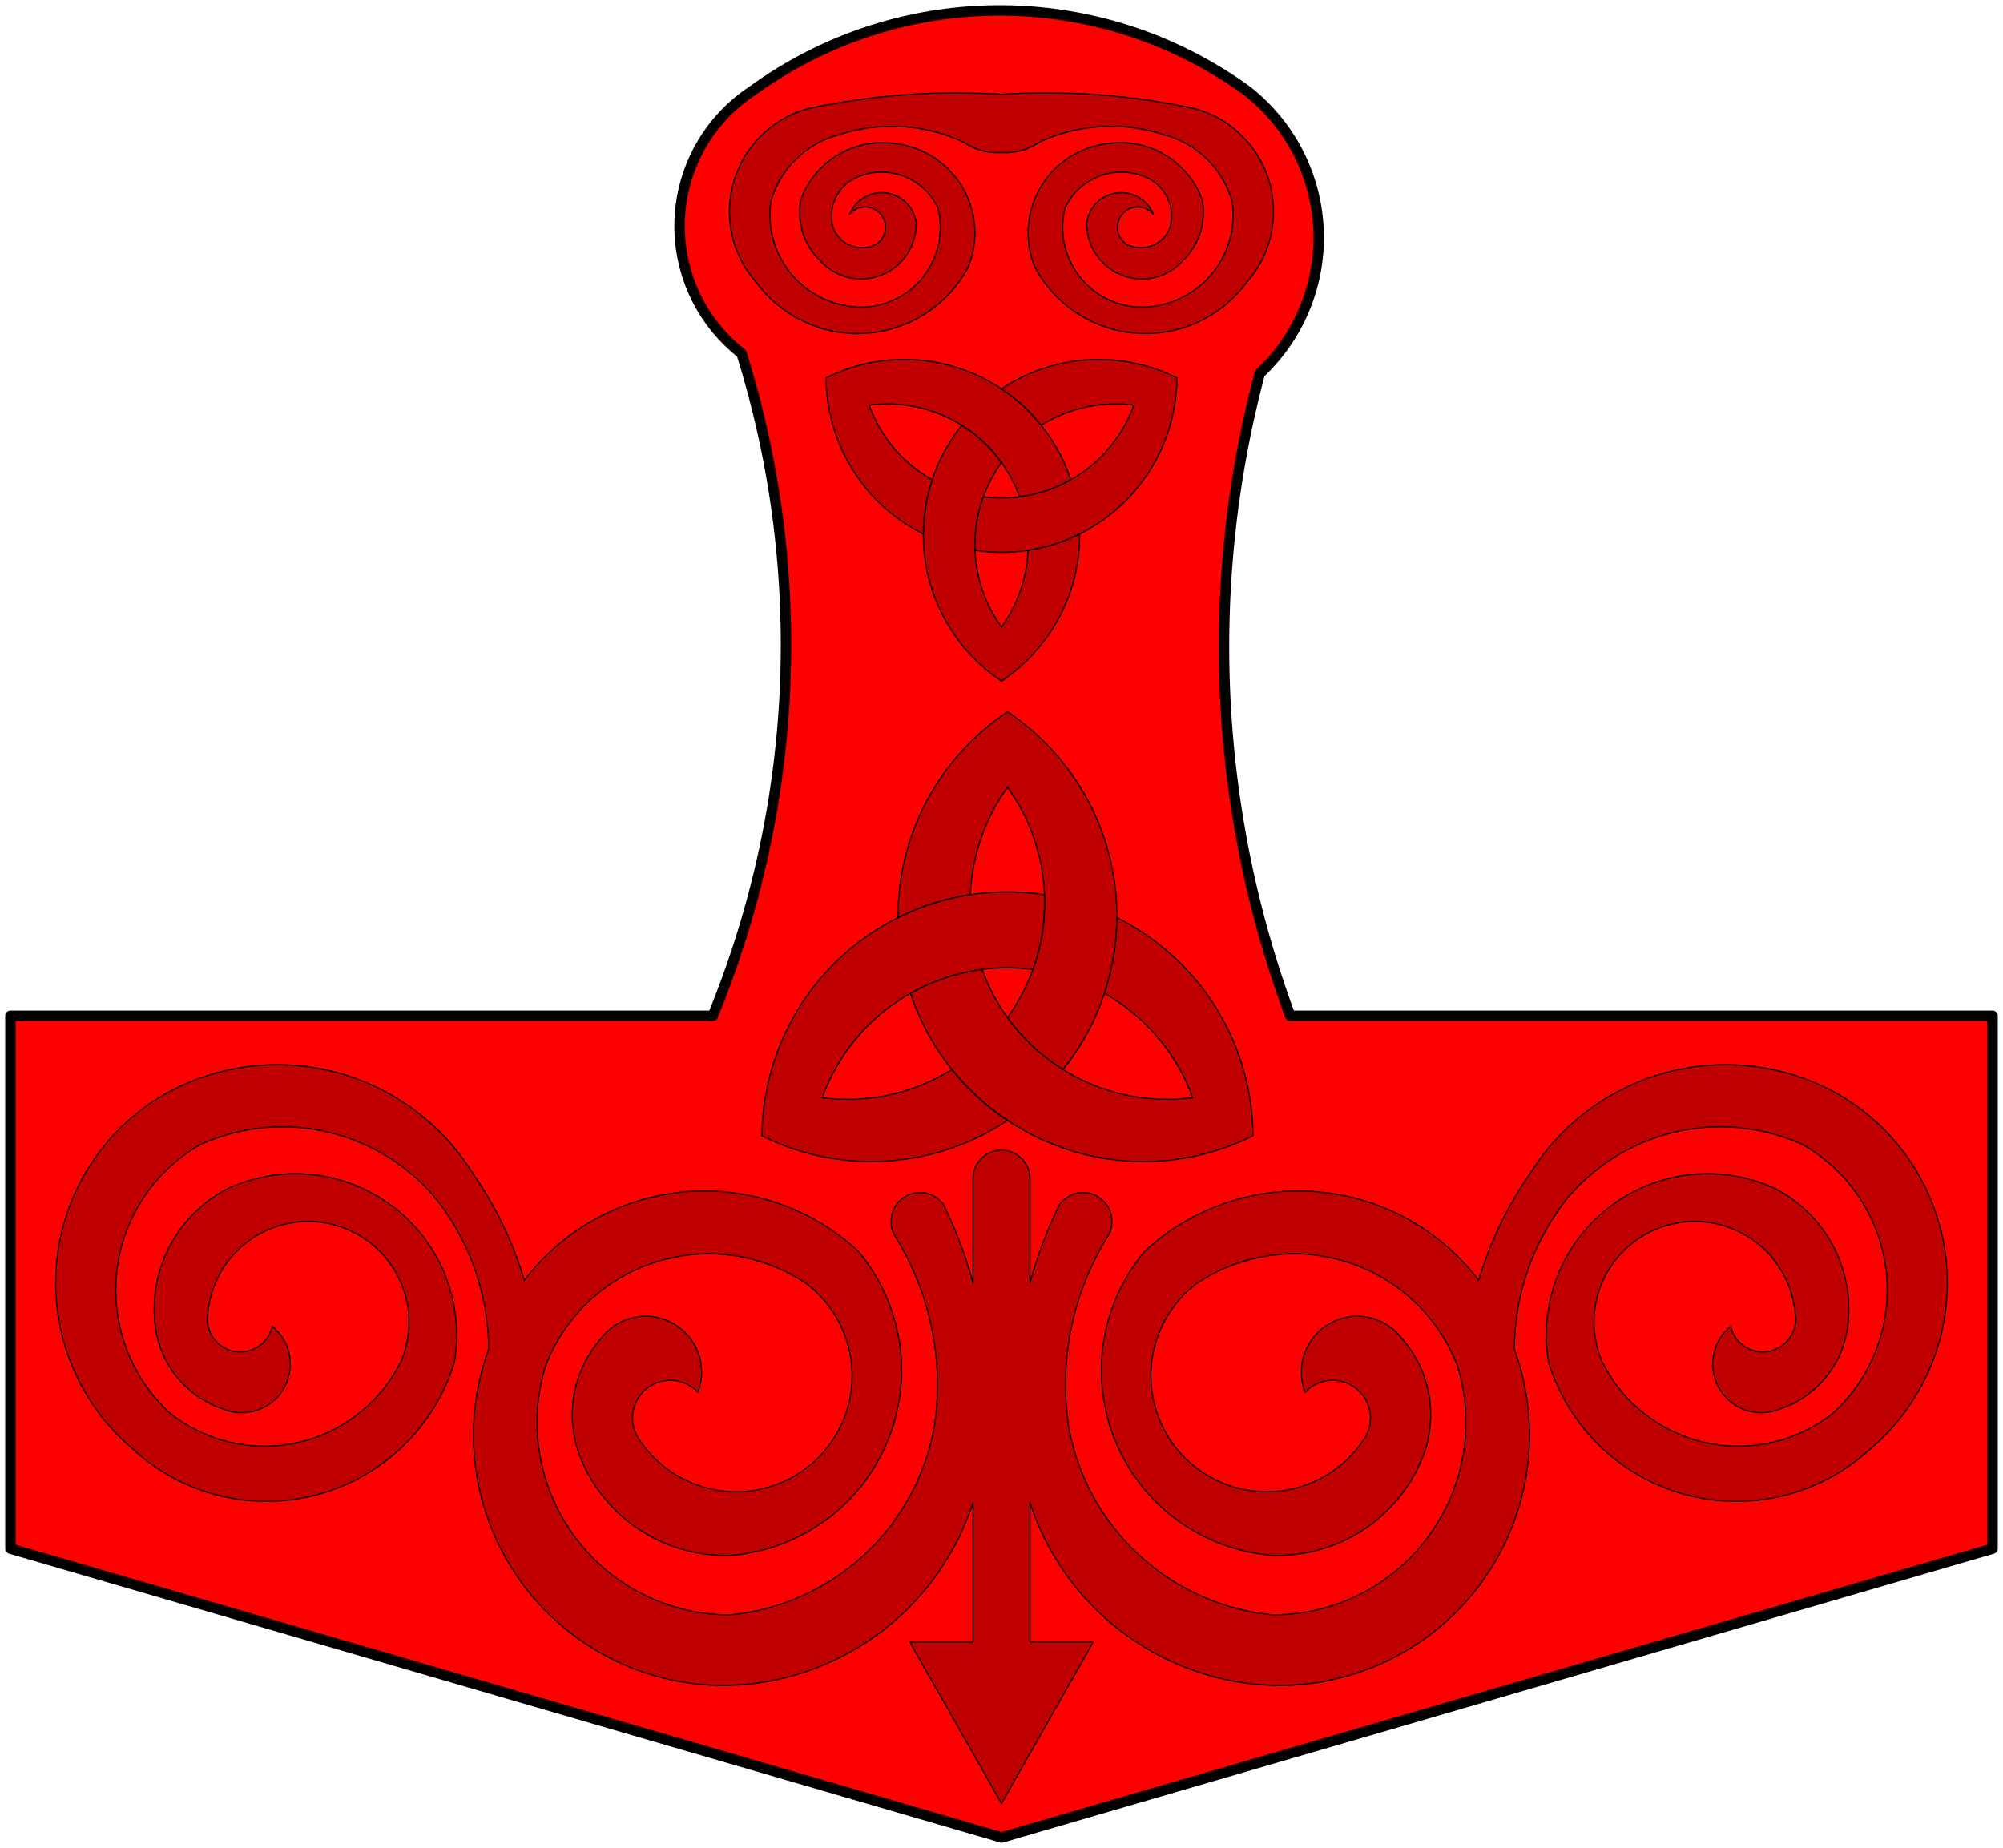 <?xml version="1.0" encoding="UTF-8" standalone="no"?>
<!DOCTYPE svg PUBLIC "-//W3C//DTD SVG 1.0//EN" "http://www.w3.org/TR/2001/REC-SVG-20010904/DTD/svg10.dtd">
<!-- Generated by Microsoft Visio 11.0, SVG Export, v1.0 Thors_Hammer_2.svg Page-1 -->
<svg xmlns="http://www.w3.org/2000/svg" xmlns:xlink="http://www.w3.org/1999/xlink" xmlns:ev="http://www.w3.org/2001/xml-events"
		xmlns:v="http://schemas.microsoft.com/visio/2003/SVGExtensions/" width="5.763in" height="5.318in"
		viewBox="0 0 414.945 382.894" xml:space="preserve" color-interpolation-filters="sRGB" class="st4">
	<title>Thor's Hammer</title>
	<v:documentProperties v:langID="1033" v:viewMarkup="false"/>

	<style type="text/css">
	<![CDATA[
		.st1 {fill:#ff0000;stroke:#000000;stroke-linecap:round;stroke-linejoin:round;stroke-width:2.16}
		.st2 {fill:#c00000;stroke:#000000;stroke-linecap:round;stroke-linejoin:round;stroke-width:0.25}
		.st3 {fill:#c00000;stroke:#000000;stroke-linecap:round;stroke-linejoin:round;stroke-width:0.24}
		.st4 {fill:none;fill-rule:evenodd;font-size:12px;overflow:visible;stroke-linecap:square;stroke-miterlimit:3}
	]]>
	</style>

	<g v:mID="0" v:index="1" v:groupContext="foregroundPage">
		<title>Page-1</title>
		<v:pageProperties v:drawingScale="1" v:pageScale="1" v:drawingUnits="19" v:shadowOffsetX="9" v:shadowOffsetY="-9"/>
		<g id="group1-1" transform="translate(2.16,-2.16)" v:mID="1" v:groupContext="group">
			<title>Thor&#39;s Hammer 2</title>
			<g id="shape2-2" v:mID="2" v:groupContext="shape">
				<title>Thor&#39;s Hammer</title>
				<path d="M256.07 20.91 A87.066 87.066 -180 0 0 153.82 20.91 A33.548 33.548 -180 0 0 151.46 75.39 A202.424 202.424
							 0 0 1 145.5 212.63 L0 212.63 L0 323.04 L205.35 382.89 L410.62 323.04 L410.62 212.63 L265.13 212.63 A219.892
							 219.892 0 0 1 258.84 79.5 A38.535 38.535 -180 0 0 256.07 20.91 Z" class="st1"/>
			</g>
			<g id="shape3-4" v:mID="3" v:groupContext="shape" transform="translate(148.961,-311.625)">
				<title>Sheet.3</title>
				<path d="M56.35 345.38 A12.42 12.42 -180 0 0 64.18 343.25 A35.249 35.249 0 0 1 90.05 341.7 A19.987 19.987
							 0 0 1 104.12 355.49 A19.111 19.111 0 0 1 84.78 377.42 A16.543 16.543 0 0 1 69.52 356.89 A12.848 12.848
							 0 0 1 85.34 350.14 A8.844 8.844 0 0 1 91.32 360.69 A6.404 6.404 0 0 1 82.46 364.49 A4.201
							 4.201 0 1 1 87.8 358.16 A7.186 7.186 -180 0 0 74.02 359.99 A11.409 11.409 -180 0 0 93.85 367.86
							 A13.928 13.928 -180 0 0 97.93 355.2 A17.997 17.997 -92.41 0 0 78.31 343.53 A18.657 18.657 -92.77
							 0 0 63.27 369.13 A25.965 25.965 -180 0 0 107.07 372.36 A22.108 22.108 -180 0 0 96.66 336.36 A145.403
							 145.403 -180 0 0 56.35 333.32 A145.403 145.403 -180 0 0 16.04 336.36 A22.108 22.108 -180 0 0 5.63
							 372.36 A25.965 25.965 -180 0 0 49.44 369.13 A18.657 18.657 -87.23 0 0 34.39 343.53 A17.997 17.997
							 -87.59 0 0 14.77 355.2 A13.928 13.928 -180 0 0 18.85 367.86 A11.409 11.409 -180 0 0 38.68 359.99
							 A7.186 7.186 -180 0 0 24.9 358.16 A4.201 4.201 0 1 1 30.24 364.49 A6.404 6.404 0 0 1 21.38
							 360.69 A8.844 8.844 0 0 1 27.36 350.14 A12.848 12.848 0 0 1 43.18 356.89 A16.543 16.543 0 0 1
							 27.92 377.42 A19.111 19.111 0 0 1 8.59 355.49 A19.987 19.987 0 0 1 22.65 341.7 A35.249 35.249
							 0 0 1 48.52 343.25 A12.42 12.42 -180 0 0 56.35 345.38 Z" class="st2"/>
			</g>
			<g id="group4-6" transform="translate(155.7,-140.062)" v:mID="4" v:groupContext="group">
				<title>Triquetra</title>
				<g id="shape5-7" v:mID="5" v:groupContext="shape" transform="translate(28.184,-19.066)">
					<title>Sheet.5</title>
					<path d="M45.33 351.42 A50.851 50.851 -180 0 0 31.06 315.79 A50.851 50.851 -180 0 0 22.67 308.78 A50.851 50.851
								 -180 0 0 14.27 315.79 A50.851 50.851 -180 0 0 0 351.42 A50.851 50.851 0 0 1 14.99 346.67 A40.815
								 40.815 0 0 1 22.67 324.4 A40.815 40.815 0 0 1 30.34 346.67 A40.815 40.815 0 0 1 27.93 362.16
								 A40.815 40.815 0 0 1 22.67 372.13 A40.815 40.815 -180 0 0 34.17 382.89 A50.851 50.851 -180 0
								 0 42.75 367.1 A50.851 50.851 -180 0 0 45.33 351.42 Z" class="st2"/>
				</g>
				<g id="shape6-9" v:mID="6" v:groupContext="shape" transform="translate(30.764,-5.68434E-014)">
					<title>Sheet.6</title>
					<path d="M20.09 374.37 A50.851 50.851 -180 0 0 60.84 381.32 A50.851 50.851 -180 0 0 70.94 377.56 A50.851 50.851
								 -180 0 0 69.66 366.55 A50.851 50.851 -180 0 0 42.75 332.36 A50.851 50.851 0 0 1 40.17 348.03 A40.815
								 40.815 0 0 1 58.46 369.67 A40.815 40.815 0 0 1 31.59 363.83 A40.815 40.815 0 0 1 20.09 353.06
								 A40.815 40.815 0 0 1 14.82 343.09 A40.815 40.815 -180 0 0 0 348.03 A50.851 50.851 -180 0 0 8.58
								 363.83 A50.851 50.851 -180 0 0 20.09 374.37 Z" class="st2"/>
				</g>
				<g id="shape7-11" v:mID="7" v:groupContext="shape">
					<title>Sheet.7</title>
					<path d="M28.19 332.36 A50.851 50.851 -180 0 0 1.28 366.55 A50.851 50.851 -180 0 0 0 377.56 A50.851 50.851 -180
								 0 0 10.1 381.32 A50.851 50.851 -180 0 0 50.85 374.37 A50.851 50.851 0 0 1 39.34 363.83 A40.815
								 40.815 0 0 1 12.47 369.67 A40.815 40.815 0 0 1 30.76 348.03 A40.815 40.815 0 0 1 45.58 343.09
								 A40.815 40.815 0 0 1 56.12 343.09 A40.815 40.815 -180 0 0 58.52 327.61 A50.851 50.851 -180 0
								 0 43.18 327.61 A50.851 50.851 -180 0 0 28.19 332.36 Z" class="st2"/>
				</g>
			</g>
			<g id="group8-13" transform="translate(241.65,459.535) rotate(180)" v:mID="8" v:groupContext="group">
				<title>Triquetra.9</title>
				<g id="shape9-14" v:mID="9" v:groupContext="shape" transform="translate(20.141,-13.634)">
					<title>Sheet.9</title>
					<path d="M32.39 360.39 A36.338 36.363 -180 0 0 22.2 334.91 A36.338 36.363 -180 0 0 16.2 329.9 A36.338 36.363
								 -180 0 0 10.2 334.91 A36.338 36.363 -180 0 0 0 360.39 A36.338 36.363 0 0 1 10.71 356.99 A29.166
								 29.186 0 0 1 16.2 341.07 A29.166 29.186 0 0 1 21.68 356.99 A29.166 29.186 0 0 1 19.96 368.06
								 A29.166 29.186 0 0 1 16.2 375.2 A29.166 29.186 -180 0 0 24.42 382.89 A36.338 36.363 -180 0
								 0 30.55 371.6 A36.338 36.363 -180 0 0 32.39 360.39 Z" class="st2"/>
				</g>
				<g id="shape10-16" v:mID="10" v:groupContext="shape" transform="translate(21.984,-5.68434E-014)">
					<title>Sheet.10</title>
					<path d="M14.35 376.8 A36.338 36.363 -180 0 0 43.48 381.77 A36.338 36.363 -180 0 0 50.69 379.08 A36.338
								 36.363 -180 0 0 49.78 371.2 A36.338 36.363 -180 0 0 30.55 346.75 A36.338 36.363 0 0 1 28.71
								 357.97 A29.166 29.186 0 0 1 41.78 373.44 A29.166 29.186 0 0 1 22.58 369.26 A29.166 29.186
								 0 0 1 14.35 361.56 A29.166 29.186 0 0 1 10.59 354.43 A29.166 29.186 -180 0 0 -0 357.97 A36.338
								 36.363 -180 0 0 6.13 369.26 A36.338 36.363 -180 0 0 14.35 376.8 Z" class="st2"/>
				</g>
				<g id="shape11-18" v:mID="11" v:groupContext="shape">
					<title>Sheet.11</title>
					<path d="M20.14 346.75 A36.338 36.363 -180 0 0 0.91 371.2 A36.338 36.363 -180 0 0 -0 379.08 A36.338 36.363
								 -180 0 0 7.22 381.77 A36.338 36.363 -180 0 0 36.34 376.8 A36.338 36.363 0 0 1 28.11 369.26 A29.166
								 29.186 0 0 1 8.91 373.44 A29.166 29.186 0 0 1 21.98 357.97 A29.166 29.186 0 0 1 32.57 354.43
								 A29.166 29.186 0 0 1 40.1 354.43 A29.166 29.186 -180 0 0 41.82 343.36 A36.338 36.363 -180
								 0 0 30.85 343.36 A36.338 36.363 -180 0 0 20.14 346.75 Z" class="st2"/>
				</g>
			</g>
			<g id="shape12-20" v:mID="12" v:groupContext="shape" transform="translate(9.377,-7.031)">
				<title>Sheet.12</title>
				<path d="M207.99 258.72 A87.84 87.84 -180 0 0 201.84 275.02 L201.84 253.42 A5.906 5.906 -180 0 0 195.94 247.51
							 A5.906 5.906 -180 0 0 190.03 253.42 L190.03 275.02 A87.84 87.84 -180 0 0 183.88 258.72 A5.997
							 5.997 -180 0 0 173.89 265.33 A58.172 58.172 0 0 1 181.98 304.98 A47.603 47.603 0 0 1 139.79 343.79
							 A39.884 39.884 0 0 1 101.54 292.04 A36.239 36.239 0 0 1 155.54 275.17 A24.016 24.016 0 1 1 121.23
							 307.94 A7.831 7.831 0 0 1 133.04 297.67 A11.584 11.584 -180 0 0 113.12 286.35 A23.996 23.996 -180
							 0 0 109.14 312.21 A32.336 32.336 -180 0 0 140.35 331.42 A38.437 38.437 -180 0 0 166.23 268.42 A46.865
							 46.865 -180 0 0 97.08 274.48 A76.326 76.326 -180 0 0 86.32 252.19 A47.632 47.632 -135 0 0 23.13
							 235.61 A45.094 45.094 -135 0 0 16.19 309.61 A40.722 40.722 -106.61 0 0 82.55 291.61 A33.399 33.399
							 -180 0 0 35.71 255.44 A28.098 28.098 -180 0 0 20.57 283.46 A20.851 20.851 -180 0 0 34.8 301.19 A10.066
							 10.066 -180 0 0 44.87 284.02 A6.804 6.804 0 0 1 31.52 281.42 A20.868 20.868 0 1 1 71.58 291.17
							 A31.489 31.489 0 0 1 23.61 301.94 A34.657 34.657 0 0 1 29.91 246.38 A41.364 41.364 0 0 1 78.52 257.25
							 A50.547 50.547 0 0 1 89.69 288.78 A51.896 51.896 -180 0 0 139.23 358.42 A54.816 54.816 -180 0
							 0 190.03 320.53 L190.03 349.43 L176.94 349.43 L195.94 382.89 L214.93 349.43 L201.84 349.43 L201.84 320.53
							 A54.816 54.816 -90 0 0 252.64 358.42 A51.896 51.896 -90 0 0 302.18 288.78 A50.547 50.547 0 0 1
							 313.35 257.25 A41.364 41.364 0 0 1 361.96 246.38 A34.657 34.657 0 0 1 368.26 301.94 A31.489 31.489
							 0 0 1 320.29 291.17 A20.868 20.868 0 1 1 360.35 281.42 A6.804 6.804 0 0 1 347 284.02 A10.066
							 10.066 -180 0 0 357.07 301.19 A20.851 20.851 -180 0 0 371.3 283.46 A28.098 28.098 -180 0 0 356.16
							 255.44 A33.399 33.399 -180 0 0 309.32 291.61 A40.722 40.722 -73.39 0 0 375.68 309.61 A45.094 45.094
							 -45 0 0 368.74 235.61 A47.632 47.632 -45 0 0 305.55 252.19 A76.326 76.326 -180 0 0 294.79 274.48
							 A46.865 46.865 -90 0 0 225.64 268.42 A38.437 38.437 -180 0 0 251.52 331.42 A32.336 32.336 -180
							 0 0 282.73 312.21 A23.996 23.996 -180 0 0 278.75 286.35 A11.584 11.584 -180 0 0 258.83 297.67 A7.831
							 7.831 0 0 1 270.64 307.94 A24.016 24.016 0 1 1 236.33 275.17 A36.239 36.239 0 0 1 290.33 292.04
							 A39.884 39.884 0 0 1 252.08 343.79 A47.603 47.603 0 0 1 209.89 304.98 A58.172 58.172 0 0 1 217.98
							 265.33 A5.997 5.997 -180 0 0 207.99 258.72 Z" class="st3"/>
			</g>
		</g>
	</g>
</svg>
